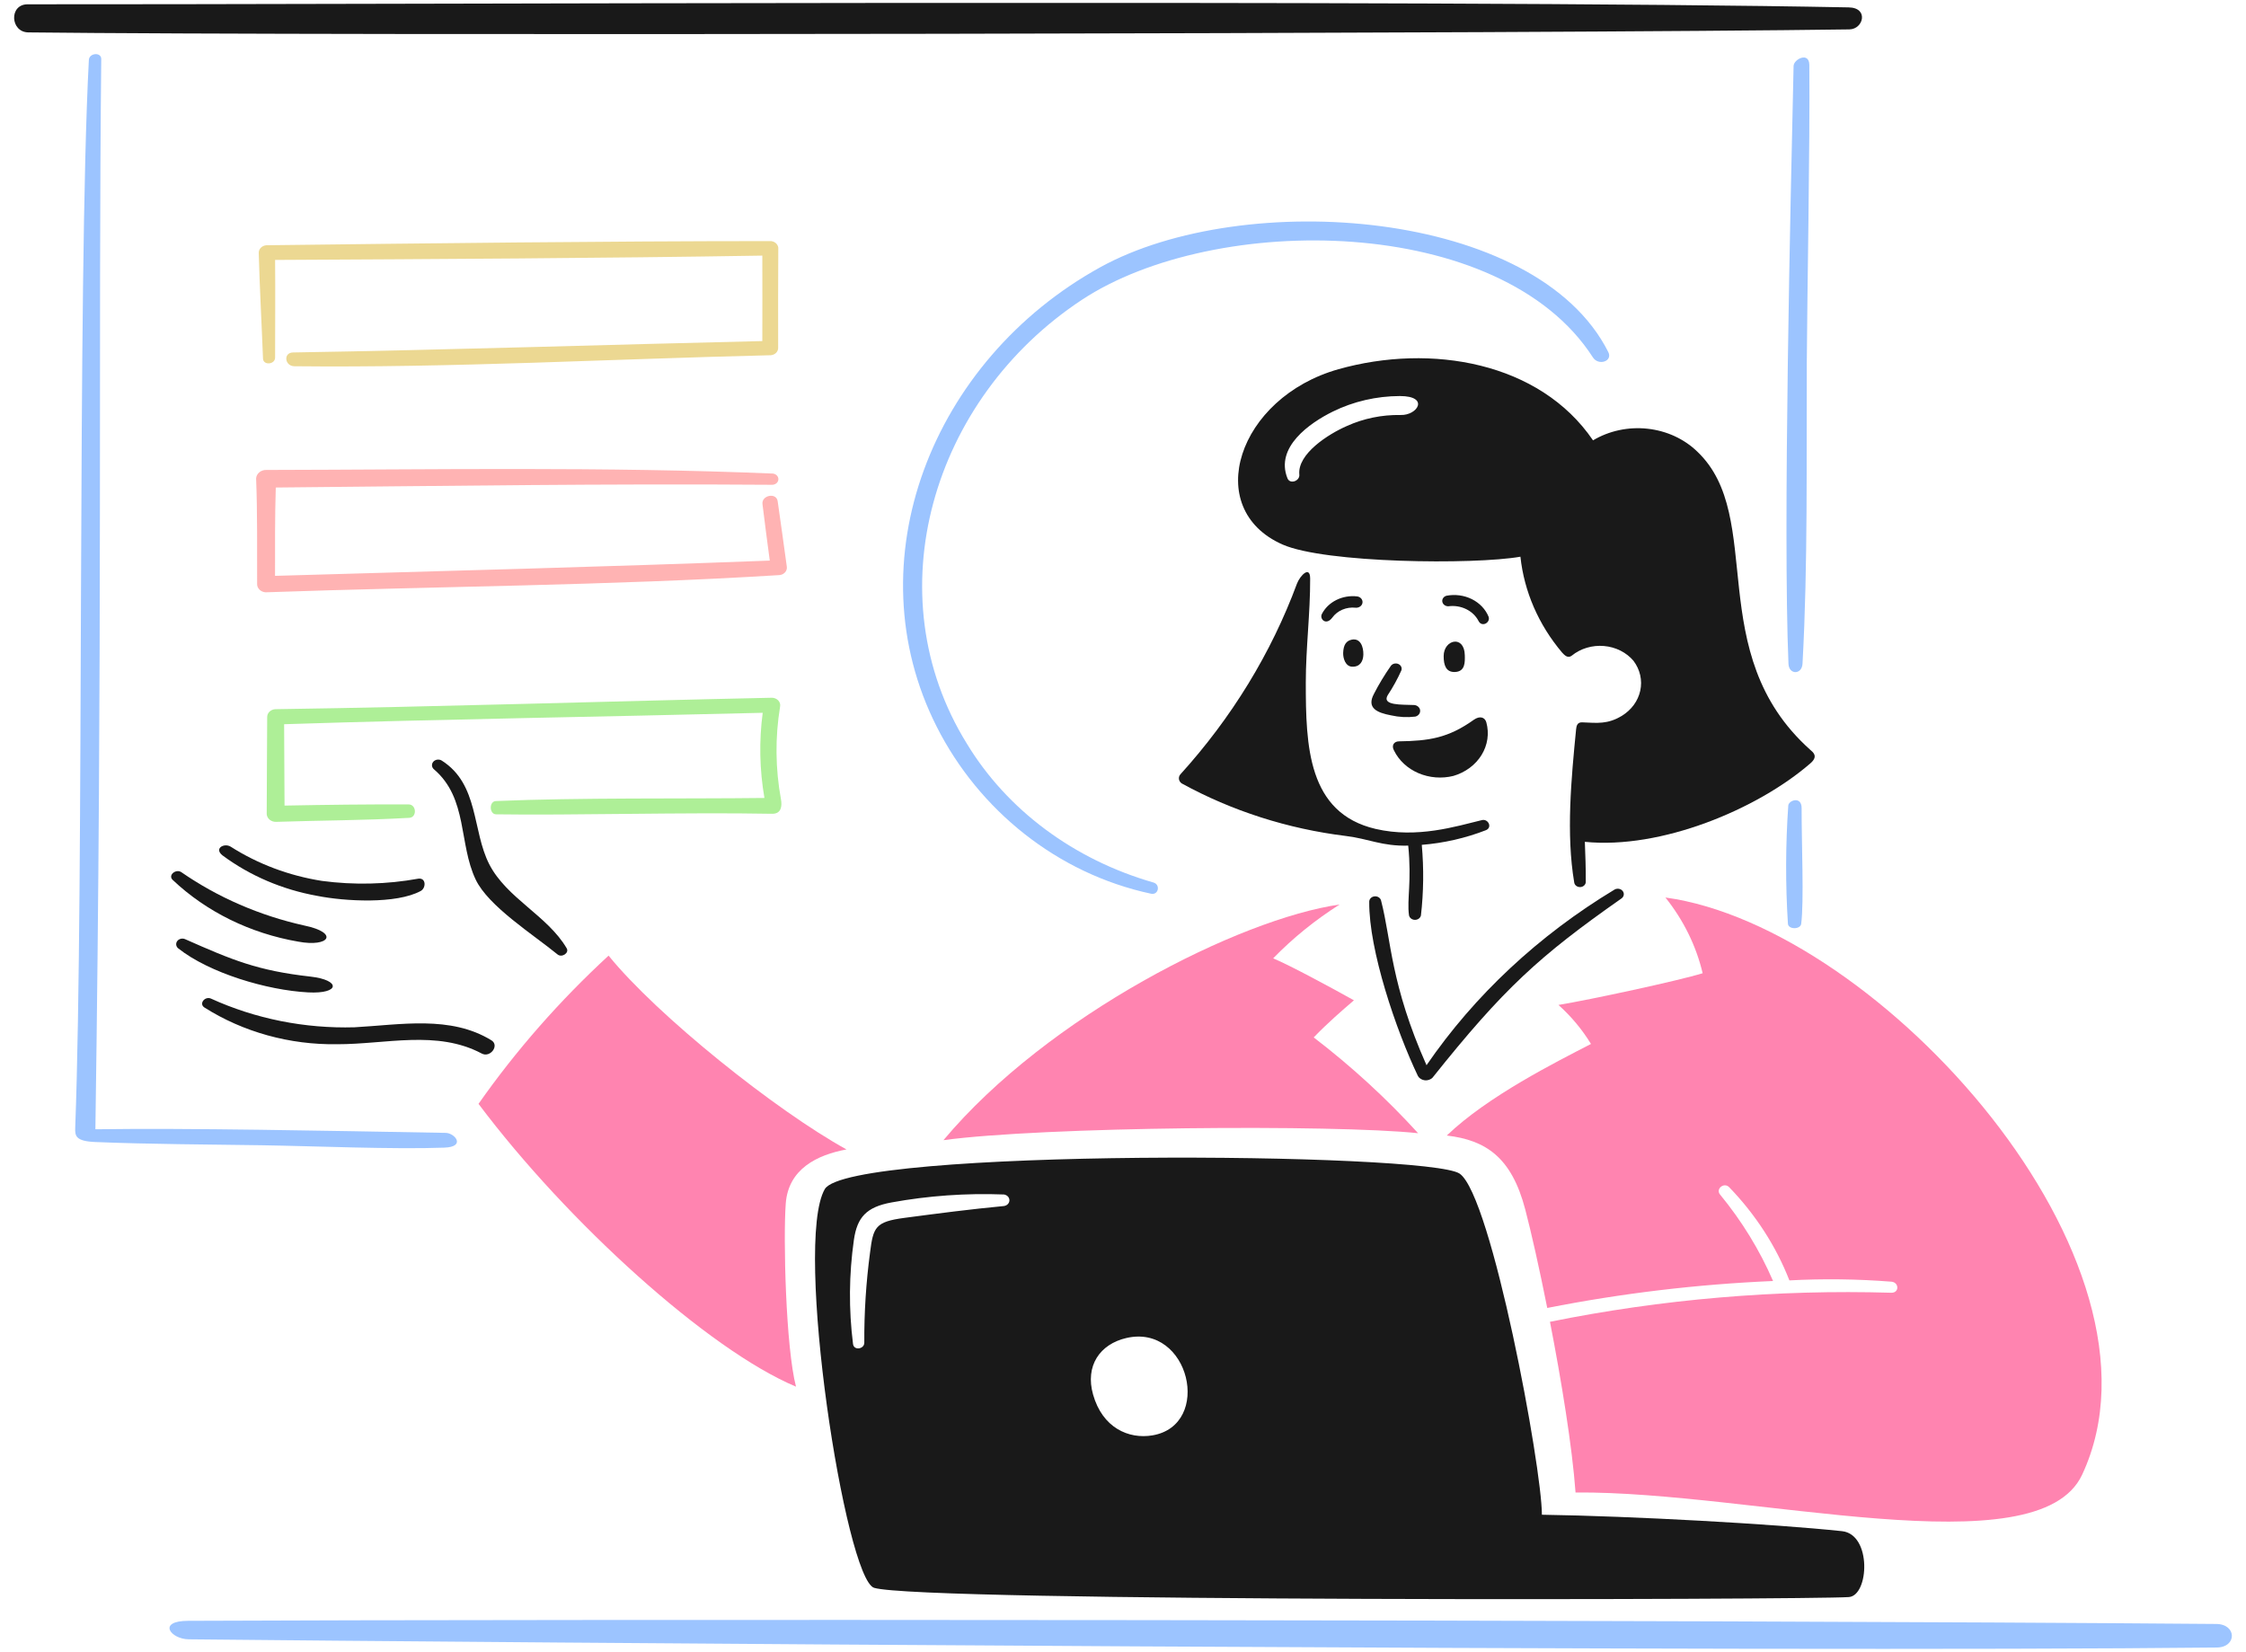 <svg width="155" height="114" viewBox="0 0 155 114" fill="none" xmlns="http://www.w3.org/2000/svg">
<g clip-path="url(#clip0_155_297)">
<path fill-rule="evenodd" clip-rule="evenodd" d="M127.628 2.029C107.196 2.32 23.012 2.478 1.955 2.236C0.705 2.222 0.61 0.297 1.904 0.297C23.61 0.321 98.644 -0.052 127.587 0.51C128.98 0.536 128.602 2.015 127.628 2.029Z" fill="#191919"/>
<path fill-rule="evenodd" clip-rule="evenodd" d="M102.556 57.294C101.146 57.844 99.648 58.187 98.119 58.31C98.265 59.933 98.246 61.565 98.061 63.185C98.04 63.272 97.987 63.35 97.909 63.406C97.831 63.461 97.734 63.489 97.635 63.486C97.536 63.483 97.442 63.448 97.369 63.388C97.296 63.328 97.248 63.246 97.235 63.158C97.088 62.05 97.431 60.85 97.184 58.364C95.348 58.409 94.488 57.895 92.875 57.697C88.864 57.203 85.009 55.968 81.55 54.069C81.447 53.997 81.38 53.893 81.362 53.777C81.344 53.661 81.378 53.543 81.455 53.45C85.004 49.536 87.733 45.071 89.509 40.273C89.718 39.731 90.413 39.002 90.416 39.935C90.425 42.328 90.115 44.72 90.115 47.116C90.115 51.465 90.243 56.118 94.935 57.211C97.813 57.879 100.491 57.031 102.271 56.602C102.694 56.496 103.008 57.096 102.556 57.294Z" fill="#191919"/>
<path fill-rule="evenodd" clip-rule="evenodd" d="M95.763 47.989C95.352 48.708 96.754 48.623 97.594 48.659C97.701 48.667 97.8 48.709 97.875 48.777C97.951 48.845 97.997 48.934 98.006 49.03C98.015 49.126 97.986 49.222 97.924 49.3C97.862 49.379 97.772 49.435 97.669 49.459C97.113 49.526 96.548 49.497 96.004 49.373C95.032 49.191 94.291 48.868 94.82 47.885C95.162 47.221 95.55 46.578 95.983 45.959C96.036 45.884 96.118 45.829 96.212 45.805C96.307 45.78 96.408 45.787 96.497 45.825C96.587 45.863 96.657 45.929 96.697 46.01C96.736 46.092 96.741 46.184 96.711 46.268C96.444 46.863 96.127 47.438 95.763 47.989Z" fill="#191919"/>
<path fill-rule="evenodd" clip-rule="evenodd" d="M101.088 45.218C101.098 45.673 101.136 46.363 100.393 46.38C99.795 46.395 99.627 45.917 99.63 45.279C99.633 44.129 101.058 43.808 101.088 45.218Z" fill="#191919"/>
<path fill-rule="evenodd" clip-rule="evenodd" d="M94.087 45.189C94.074 45.624 93.869 46.035 93.313 46.014C92.848 45.997 92.681 45.43 92.694 45.056C92.714 44.505 92.906 44.224 93.292 44.147C93.885 44.029 94.103 44.643 94.087 45.189Z" fill="#191919"/>
<path fill-rule="evenodd" clip-rule="evenodd" d="M93.549 41.943C93.238 41.91 92.923 41.957 92.64 42.077C92.357 42.198 92.117 42.387 91.946 42.624C91.516 43.199 91.056 42.727 91.219 42.387C91.429 41.973 91.78 41.631 92.221 41.411C92.662 41.191 93.169 41.104 93.668 41.164C93.78 41.181 93.88 41.236 93.947 41.319C94.013 41.401 94.042 41.504 94.027 41.605C94.011 41.707 93.953 41.798 93.864 41.861C93.774 41.924 93.662 41.953 93.549 41.943Z" fill="#191919"/>
<path fill-rule="evenodd" clip-rule="evenodd" d="M99.943 41.845C99.845 41.844 99.75 41.812 99.676 41.754C99.602 41.697 99.552 41.617 99.537 41.529C99.522 41.442 99.542 41.352 99.593 41.277C99.645 41.202 99.724 41.145 99.817 41.118C100.416 41.002 101.041 41.085 101.578 41.353C102.114 41.621 102.524 42.055 102.734 42.575C102.863 42.981 102.263 43.314 102.035 42.858C101.855 42.508 101.553 42.219 101.176 42.037C100.799 41.854 100.366 41.787 99.943 41.845Z" fill="#191919"/>
<path fill-rule="evenodd" clip-rule="evenodd" d="M96.204 51.801C96.541 52.487 97.14 53.042 97.891 53.363C98.643 53.684 99.497 53.752 100.299 53.553C101.126 53.312 101.821 52.796 102.243 52.111C102.666 51.425 102.784 50.62 102.575 49.858C102.479 49.504 102.128 49.381 101.706 49.681C99.939 50.938 98.631 51.135 96.543 51.166C96.204 51.171 96.006 51.445 96.204 51.801Z" fill="#191919"/>
<path fill-rule="evenodd" clip-rule="evenodd" d="M39.11 65.452C39.297 65.771 38.774 66.114 38.482 65.877C36.793 64.495 33.699 62.546 32.826 60.703C31.648 58.222 32.291 55.115 29.962 53.108C29.878 53.043 29.825 52.952 29.814 52.852C29.802 52.753 29.834 52.654 29.901 52.575C29.969 52.496 30.068 52.444 30.177 52.429C30.287 52.414 30.398 52.438 30.488 52.495C33.063 54.13 32.575 57.332 33.767 59.654C34.976 62.005 37.785 63.19 39.11 65.452Z" fill="#191919"/>
<path fill-rule="evenodd" clip-rule="evenodd" d="M21.892 61.831C19.491 61.401 17.245 60.441 15.354 59.036C14.748 58.553 15.475 58.164 15.917 58.434C17.797 59.633 19.949 60.441 22.217 60.798C24.43 61.093 26.683 61.041 28.877 60.643C29.418 60.578 29.406 61.292 29.034 61.494C27.342 62.411 23.792 62.209 21.892 61.831Z" fill="#191919"/>
<path fill-rule="evenodd" clip-rule="evenodd" d="M11.913 60.726C11.577 60.394 12.142 59.952 12.511 60.193C15.03 61.938 17.922 63.193 21.005 63.879C23.413 64.375 22.745 65.393 20.583 64.99C17.271 64.42 14.24 62.929 11.913 60.726Z" fill="#191919"/>
<path fill-rule="evenodd" clip-rule="evenodd" d="M21.269 68.493C18.408 68.343 14.446 67.153 12.298 65.453C12.223 65.391 12.174 65.306 12.162 65.215C12.149 65.123 12.173 65.031 12.229 64.954C12.286 64.876 12.371 64.82 12.469 64.795C12.567 64.769 12.672 64.777 12.765 64.815C16.03 66.26 17.77 66.993 21.419 67.402C23.536 67.64 23.474 68.608 21.269 68.493Z" fill="#191919"/>
<path fill-rule="evenodd" clip-rule="evenodd" d="M33.913 71.8C34.488 72.154 33.834 73.027 33.248 72.714C30.154 71.069 26.631 72.076 23.27 72.071C19.993 72.121 16.783 71.232 14.1 69.531C13.713 69.27 14.139 68.747 14.548 68.916C17.62 70.317 21.031 70.999 24.47 70.901C27.646 70.727 31.089 70.064 33.913 71.8Z" fill="#191919"/>
<path fill-rule="evenodd" clip-rule="evenodd" d="M152.984 113.709C121.57 114.054 32.125 113.343 13.02 113.142C11.789 113.129 10.813 111.875 12.984 111.866C37.551 111.752 116.4 111.779 152.939 112.083C154.378 112.092 154.381 113.693 152.984 113.709Z" fill="#9CC4FF"/>
<path fill-rule="evenodd" clip-rule="evenodd" d="M92.451 62.427C85.544 63.419 72.314 70.088 65.11 78.692C71.939 77.759 92.078 77.599 97.866 78.212C95.688 75.818 93.277 73.605 90.661 71.6C91.665 70.56 92.611 69.751 93.437 69.039C91.783 68.118 89.064 66.648 87.864 66.142C89.224 64.743 90.764 63.496 92.451 62.427Z" fill="#FF84B0"/>
<path fill-rule="evenodd" clip-rule="evenodd" d="M107.553 69.359C108.438 70.156 109.194 71.063 109.796 72.052C107.375 73.305 102.679 75.652 99.844 78.372C102.551 78.692 104.318 79.878 105.26 83.475C105.665 85.018 106.224 87.494 106.778 90.273C111.906 89.261 117.118 88.639 122.361 88.412C121.441 86.285 120.211 84.278 118.704 82.445C118.381 82.058 118.98 81.568 119.338 81.943C121.158 83.829 122.566 86.01 123.489 88.37C125.837 88.245 128.193 88.275 130.536 88.46C131.07 88.515 131.076 89.235 130.524 89.223C122.609 88.99 114.694 89.664 106.966 91.228C107.755 95.29 108.498 99.83 108.731 103.009C120.896 102.902 140.633 108.331 143.691 101.782C150.542 87.117 129.736 63.97 114.933 61.944C116.182 63.506 117.057 65.286 117.502 67.17C115.88 67.678 109.68 69.012 107.553 69.359Z" fill="#FF84B0"/>
<path fill-rule="evenodd" clip-rule="evenodd" d="M98.446 73.52C95.958 67.912 96.025 64.928 95.316 62.179C95.299 62.084 95.243 61.999 95.159 61.94C95.075 61.882 94.969 61.854 94.864 61.864C94.758 61.874 94.66 61.92 94.591 61.993C94.522 62.066 94.487 62.16 94.493 62.256C94.467 65.574 96.339 71.1 97.86 74.278C97.908 74.355 97.975 74.421 98.057 74.469C98.138 74.518 98.231 74.549 98.329 74.56C98.426 74.57 98.524 74.559 98.616 74.529C98.708 74.499 98.79 74.449 98.857 74.384C103.781 68.21 106.24 65.98 111.886 62.02C111.974 61.963 112.034 61.879 112.054 61.783C112.075 61.688 112.053 61.589 111.994 61.508C111.935 61.426 111.844 61.369 111.739 61.347C111.634 61.325 111.524 61.341 111.432 61.391C106.192 64.549 101.764 68.684 98.446 73.52Z" fill="#191919"/>
<path fill-rule="evenodd" clip-rule="evenodd" d="M58.417 79.332C53.574 76.666 45.365 70.106 41.999 65.956C38.617 69.072 35.608 72.501 33.023 76.186C39.15 84.346 48.852 93.148 54.933 95.705C54.226 92.985 54.047 85.465 54.226 83.066C54.406 80.665 56.409 79.706 58.417 79.332Z" fill="#FF84B0"/>
<path fill-rule="evenodd" clip-rule="evenodd" d="M30.667 79.208C32.17 79.152 31.397 78.2 30.757 78.189C22.202 78.037 13.033 77.849 6.583 77.94C7.081 44.282 6.783 23.044 6.987 4.079C6.992 3.577 6.158 3.654 6.133 4.133C5.318 19.551 5.819 61.071 5.191 77.825C5.169 78.399 5.213 78.765 6.588 78.821C10.44 78.977 14.193 78.983 18.066 79.043C21.626 79.099 27.218 79.339 30.667 79.208Z" fill="#9CC4FF"/>
<path fill-rule="evenodd" clip-rule="evenodd" d="M124.395 45.801C124.773 38.891 124.655 31.889 124.69 24.963C124.71 20.869 124.916 9.877 124.865 4.483C124.856 3.549 123.789 4.081 123.778 4.554C123.572 13.713 123.038 36.584 123.425 45.811C123.458 46.588 124.357 46.577 124.395 45.801Z" fill="#9CC4FF"/>
<path fill-rule="evenodd" clip-rule="evenodd" d="M18.985 24.68C18.985 22.433 19.006 20.187 18.985 17.94C30.191 17.882 41.404 17.825 52.609 17.642C52.619 19.608 52.609 21.574 52.609 23.54C41.906 23.788 30.961 24.152 20.225 24.326C19.534 24.337 19.646 25.27 20.315 25.278C31.155 25.396 42.328 24.772 53.201 24.517C53.345 24.504 53.477 24.44 53.571 24.341C53.664 24.241 53.711 24.112 53.702 23.982C53.702 21.686 53.693 19.39 53.711 17.094C53.695 16.963 53.624 16.843 53.513 16.758C53.401 16.673 53.258 16.63 53.112 16.639C41.535 16.645 29.949 16.788 18.372 16.927C18.224 16.941 18.087 17.006 17.991 17.109C17.895 17.212 17.847 17.344 17.857 17.478C17.921 19.902 18.058 22.321 18.15 24.743C18.164 25.236 18.984 25.166 18.985 24.68Z" fill="#ECD892"/>
<path fill-rule="evenodd" clip-rule="evenodd" d="M18.331 40.88C30.035 40.468 42.086 40.419 53.718 39.696C53.803 39.697 53.888 39.682 53.966 39.651C54.044 39.619 54.112 39.573 54.168 39.514C54.223 39.456 54.263 39.387 54.285 39.312C54.308 39.238 54.311 39.16 54.296 39.085C54.09 37.586 53.884 36.088 53.668 34.591C53.578 33.969 52.545 34.182 52.62 34.792C52.777 36.093 52.951 37.393 53.123 38.691C41.759 39.124 30.295 39.416 18.981 39.744C18.981 37.712 18.969 35.677 19.032 33.648C30.472 33.541 41.715 33.374 53.28 33.459C53.392 33.461 53.5 33.423 53.581 33.355C53.663 33.286 53.711 33.191 53.717 33.09C53.723 32.99 53.685 32.891 53.611 32.815C53.538 32.739 53.435 32.692 53.324 32.684C41.714 32.201 30.055 32.414 18.397 32.435C18.306 32.431 18.216 32.442 18.131 32.47C18.045 32.497 17.967 32.539 17.9 32.594C17.833 32.649 17.778 32.715 17.739 32.789C17.701 32.863 17.679 32.943 17.675 33.025C17.771 35.444 17.735 37.871 17.744 40.293C17.738 40.441 17.796 40.585 17.906 40.694C18.016 40.804 18.168 40.871 18.331 40.88Z" fill="#FFB3B3"/>
<path fill-rule="evenodd" clip-rule="evenodd" d="M52.755 55.074C47.136 55.142 39.986 55.041 34.221 55.287C33.739 55.307 33.761 56.196 34.234 56.203C39.424 56.283 47.279 56.052 53.28 56.166C53.943 56.178 53.974 55.599 53.896 55.168C53.508 53.053 53.487 50.896 53.834 48.775C53.85 48.698 53.847 48.619 53.825 48.544C53.802 48.469 53.762 48.399 53.706 48.34C53.65 48.281 53.58 48.233 53.501 48.202C53.422 48.17 53.337 48.155 53.251 48.157C41.832 48.401 30.411 48.782 18.993 48.947C18.84 48.957 18.696 49.02 18.593 49.123C18.49 49.226 18.435 49.361 18.439 49.5C18.419 51.731 18.424 53.965 18.406 56.193C18.417 56.34 18.49 56.477 18.611 56.576C18.732 56.675 18.89 56.728 19.053 56.723C22.349 56.614 24.945 56.63 28.242 56.446C28.792 56.416 28.745 55.521 28.201 55.519C25.11 55.511 22.726 55.542 19.636 55.6C19.624 53.728 19.622 51.856 19.608 49.984C30.613 49.63 41.627 49.474 52.635 49.196C52.378 51.151 52.418 53.129 52.755 55.074Z" fill="#AEEF97"/>
<path fill-rule="evenodd" clip-rule="evenodd" d="M79.437 61.683C79.957 61.794 80.098 61.041 79.594 60.907C74.098 59.326 69.488 55.893 66.722 51.321C60.34 41.028 64.289 27.54 74.657 20.697C83.84 14.636 103.567 14.759 109.928 24.666C110.312 25.265 111.311 24.938 110.991 24.3C106.018 14.402 85.835 12.985 75.936 18.442C64.282 24.871 58.877 38.774 64.65 50.169C67.554 55.902 72.948 60.295 79.437 61.683Z" fill="#9CC4FF"/>
<path fill-rule="evenodd" clip-rule="evenodd" d="M124.304 63.758C124.503 62.229 124.326 58.158 124.333 55.776C124.333 54.921 123.444 55.235 123.412 55.593C123.223 58.312 123.215 61.039 123.388 63.759C123.424 64.165 124.252 64.159 124.304 63.758Z" fill="#9CC4FF"/>
<path fill-rule="evenodd" clip-rule="evenodd" d="M127.118 105.678C122.433 105.182 112.718 104.638 106.409 104.544C106.409 101.273 102.945 82.571 100.74 81.007C98.629 79.509 58.575 79.23 56.921 82.07C54.747 85.81 58.34 108.977 60.325 109.589C63.553 110.581 124.911 110.416 127.588 110.227C128.988 110.131 129.187 105.895 127.118 105.678ZM69.285 83.238C66.959 83.458 64.733 83.749 62.413 84.056C60.405 84.321 60.263 84.701 60.044 86.442C59.768 88.509 59.635 90.59 59.647 92.672C59.647 93.115 58.934 93.231 58.869 92.764C58.568 90.375 58.588 87.962 58.928 85.577C59.153 84.012 59.792 83.309 61.518 82.991C64.072 82.525 66.678 82.341 69.28 82.441C69.386 82.455 69.482 82.503 69.552 82.575C69.623 82.648 69.661 82.741 69.662 82.838C69.663 82.934 69.625 83.027 69.556 83.101C69.487 83.174 69.391 83.223 69.285 83.238ZM79.541 99.065C77.881 99.348 76.082 98.537 75.435 96.251C74.872 94.266 75.906 92.769 77.731 92.347C82.103 91.338 83.701 98.347 79.541 99.065Z" fill="#191919"/>
<path fill-rule="evenodd" clip-rule="evenodd" d="M124.922 51.745C117.458 45.066 121.907 35.703 117.134 31.171C116.231 30.292 115.012 29.732 113.694 29.589C112.376 29.446 111.045 29.731 109.937 30.392C106.26 24.991 98.76 23.684 92.374 25.481C85.415 27.439 82.921 35.112 88.508 37.581C91.435 38.876 101.713 38.986 104.927 38.423C105.184 40.826 106.179 43.116 107.8 45.036C107.966 45.217 108.199 45.467 108.475 45.248C108.774 45.005 109.125 44.821 109.507 44.707C109.889 44.593 110.293 44.551 110.693 44.586C111.093 44.62 111.481 44.729 111.833 44.906C112.184 45.083 112.491 45.323 112.734 45.613C112.957 45.911 113.113 46.246 113.193 46.598C113.272 46.951 113.274 47.314 113.197 47.667C113.121 48.021 112.968 48.357 112.748 48.657C112.527 48.956 112.243 49.214 111.912 49.414C110.952 49.987 110.268 49.904 109.192 49.855C108.856 49.84 108.793 50.094 108.77 50.327C108.438 53.703 108.07 57.556 108.641 60.915C108.655 61.008 108.71 61.092 108.792 61.15C108.875 61.207 108.979 61.233 109.082 61.223C109.186 61.212 109.281 61.165 109.347 61.092C109.413 61.02 109.445 60.926 109.436 60.832C109.444 59.922 109.406 59.012 109.373 58.101C114.628 58.632 121.281 55.857 124.938 52.684C125.517 52.187 125.103 51.907 124.922 51.745ZM96.651 28.642C95.37 28.621 94.102 28.881 92.957 29.399C91.684 29.951 89.524 31.322 89.669 32.759C89.713 33.19 89.027 33.453 88.849 33.009C87.989 30.867 90.381 29.194 91.976 28.408C93.397 27.708 94.989 27.339 96.607 27.334C98.677 27.336 97.823 28.686 96.651 28.642Z" fill="#191919"/>
</g>
<defs>
<clipPath id="clip0_155_297">
<rect width="155" height="114" fill="white"/>
</clipPath>
</defs>
</svg>
